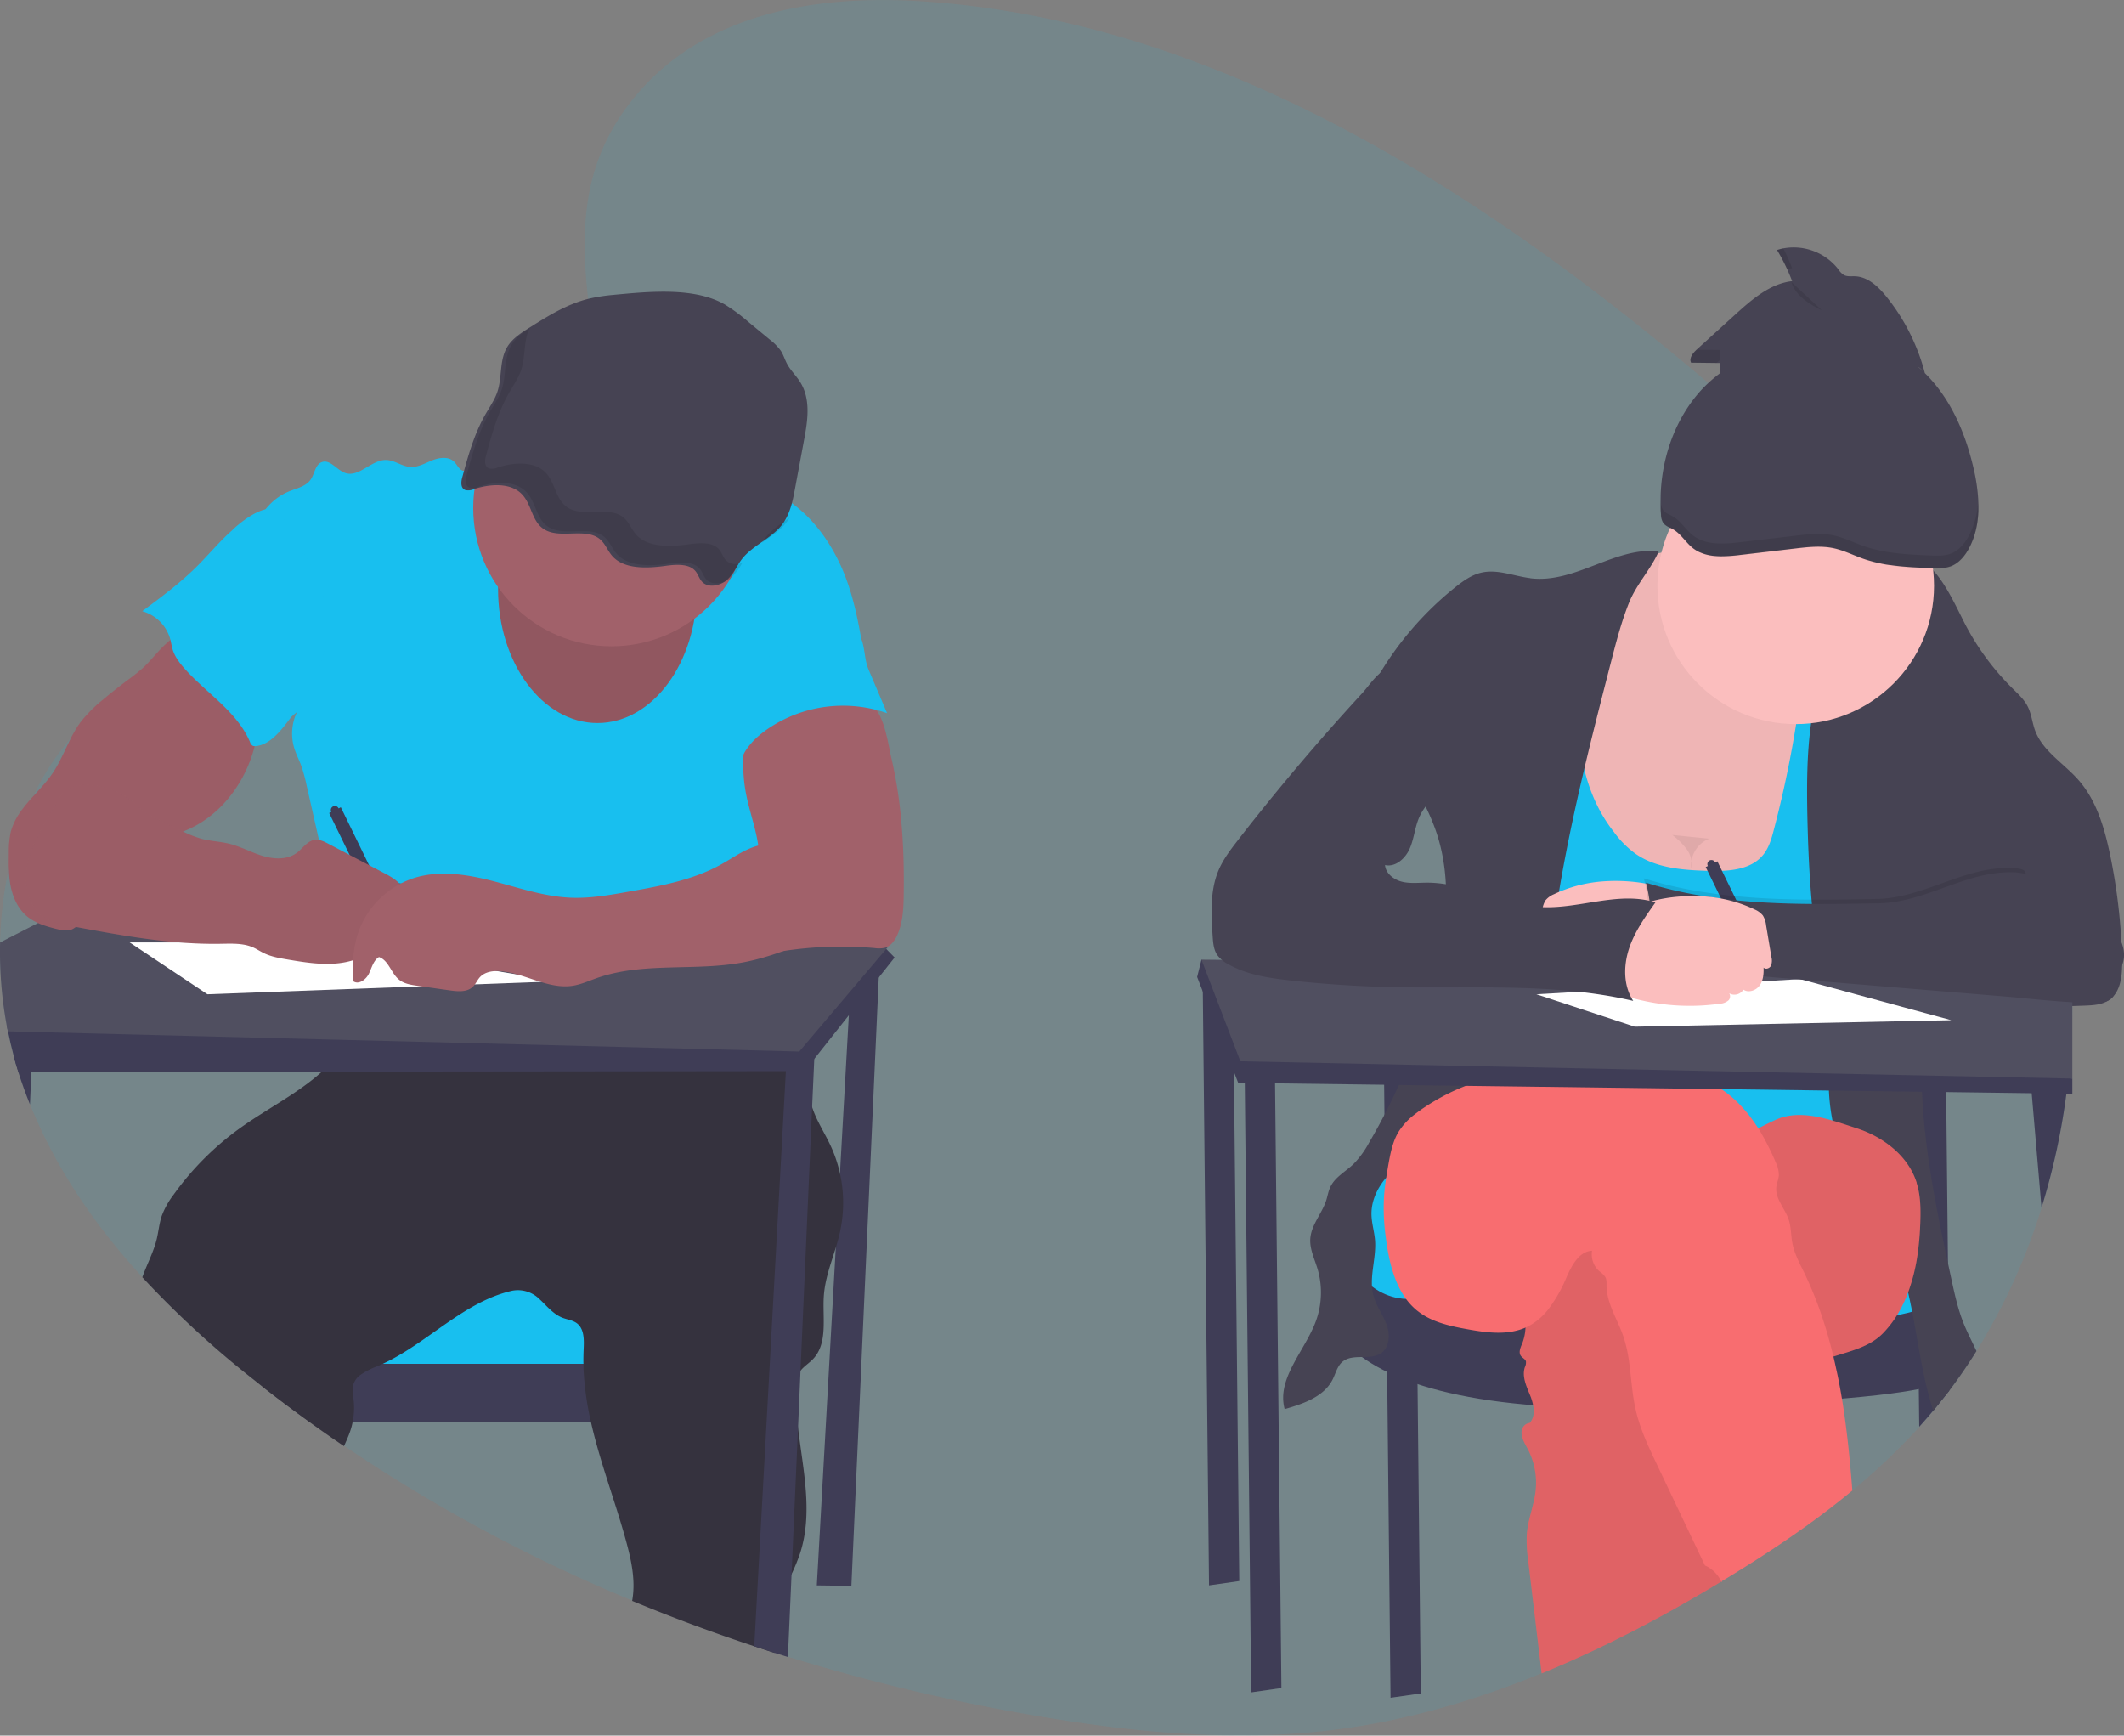 <svg xmlns="http://www.w3.org/2000/svg" width="982.89" height="803.03"><rect width="100%" height="100%" fill="#808080" stroke="none"/><title>exams</title><path fill="#18bfef" d="M959 465.5c0 .62 0 1.23 0 1.83q-.17 15.78-1.88 31.48a1.1 1.1 0 0 1 0 .2c-.1.87-.2 1.73-.3 2.6-.16 1.47-.34 2.93-.54 4.4a316.48 316.48 0 0 1-11.53 52.8 284.68 284.68 0 0 1-30.1 66.27q-5.92 9.5-12.6 18.4c-2.4 3.13-4.82 6.2-7.33 9.22q-2.64 3.16-5.38 6.23l-1.14 1.26a296.7 296.7 0 0 1-31 29.45c-18 14.92-37.38 27.9-57.07 39.94-1.12.68-2.25 1.36-3.38 2a1.65 1.65 0 0 1-.25.14c-26.76 16.18-54.5 30.78-83.1 42.47-31.3 12.84-63.62 22.17-96.78 26.25-46.22 5.68-93 1.06-138.94-6.88a902.93 902.93 0 0 1-113-27l-6.1-1.9q-4.74-1.52-9.47-3.1-28.56-9.44-56.5-21A742.68 742.68 0 0 1 159.3 669q-8-5.4-15.77-11-10.85-7.83-21.45-16.1l-4.36-3.4a448.26 448.26 0 0 1-51.83-47.58c-21.52-23.42-39.9-49.84-52-80q-2.86-7.1-5.24-14.5l-.15-.48c-.8-2.5-1.54-5-2.22-7.6q-1.5-5.58-2.63-11.3c-.16-.73-.3-1.46-.43-2.2A189.2 189.2 0 0 1 .05 435.9a180 180 0 0 1 4-34 153.38 153.38 0 0 1 11.33-33.56A121 121 0 0 1 32.7 341.6a102.23 102.23 0 0 1 16.34-15.25c10.85-8.08 22.88-13.7 35.35-18.16 5.85-2.1 11.8-3.95 17.76-5.66 4.23-1.22 8.48-2.38 12.7-3.52l12.5-3.37c8-2.18 16-4.42 23.87-6.84 21.48-6.55 42.53-14.5 62-26.33 3.08-1.87 6.22-3.92 9.36-6.12 4-2.78 7.93-5.8 11.83-9.06 3.94-3.3 7.8-6.84 11.48-10.58.58-.58 1.14-1.16 1.7-1.75 3-3.16 5.9-6.47 8.6-9.9 1.33-1.7 2.6-3.4 3.83-5.14 1.7-2.4 3.3-4.86 4.77-7.38 7.42-12.6 12-26.5 11.46-41.15a63.3 63.3 0 0 0-.65-7.2c-1.3-8.84-2.54-17.46-3.46-25.9-3.86-34.86-2.23-66.48 23.94-96.2C328.62 5.2 379.68-2.34 426.18.6c134.4 8.5 256.77 85.24 364.3 176.6q13.95 11.84 27.56 24 3.43 3.06 6.87 6.16c17 15.3 33.75 31.2 49.34 48.2 1.26 1.38 2.52 2.76 3.76 4.15.76.87 1.53 1.72 2.28 2.6q7.3 8.24 14.15 16.9a320.16 320.16 0 0 1 32.32 49 278.17 278.17 0 0 1 28.38 86.66 308.82 308.82 0 0 1 3.43 33.17c.17 3.27.28 6.55.34 9.82 0 1.05 0 2.1 0 3.14.1 1.5.1 3 .1 4.5z" opacity=".1"/><path fill="#3f3d56" d="M393.98 448.74l-16 284.8 16 .2 13-289-13 4z"/><path fill="#18bfef" d="M136.98 593.03h198v43h-198z"/><path fill="#3f3d56" d="M347.98 631.02v27H143.45q-10.86-7.82-21.46-16.1v-10.9z"/><path fill="#35323e" d="M388.82 569.57c-.56 2.6-1.3 5.15-2.06 7.7-2.27 7.37-5 14.64-5.53 22.3-.7 10.12 2 21.9-5 29.24-1.8 1.9-4.15 3.33-5.76 5.36a9.37 9.37 0 0 0-.68 1c-1.45 2.38-1.62 5.28-1.64 8a140 140 0 0 0 1.13 17.35c2.36 19.8 7.04 39.65.9 58.34a89.92 89.92 0 0 1-3.9 9.5c-3 6.6-6.27 13.12-7.25 20.27-.72 5.3-.5 10.77-.54 16.16q-4.73-1.5-9.46-3.08-28.57-9.45-56.5-21c.05-.27.1-.55.14-.82 1.43-8.9-.53-18-2.9-26.68-5-18.4-12.1-36.6-16.28-55.12a139.48 139.48 0 0 1-3.3-22c-.13-1.66-.2-3.33-.2-5-.06-2.18 0-4.36.08-6.56.2-4.4.4-9.6-3.1-12.27-1.94-1.45-4.5-1.7-6.74-2.58-4.34-1.7-7.3-5.6-10.75-8.75a14.1 14.1 0 0 0-12.6-3.7c-22.48 5.15-39 24.22-59.92 33.86-.8.38-1.62.74-2.44 1.08a35.55 35.55 0 0 0-7.67 3.92 8.74 8.74 0 0 0-3.44 4.85c-.53 2.13-.07 4.35.2 6.53a33.3 33.3 0 0 1-.46 10.63 32.45 32.45 0 0 1-1.07 4c-.8 2.37-1.87 4.7-2.9 7q-8-5.38-15.76-11-10.86-7.82-21.46-16.1l-4.3-3.45a448.26 448.26 0 0 1-51.8-47.58c2.12-6 5.2-11.58 6.68-17.73.84-3.54 1.15-7.2 2.3-10.64a38.22 38.22 0 0 1 5.53-9.9 134 134 0 0 1 30.73-30.76c12.4-8.88 26.7-16 37.85-26.08a59.73 59.73 0 0 0 11.57-13.7c.2-.32.37-.65.53-1a20.75 20.75 0 0 0 1.8-5.73c.8-4.5.67-9.4 1.07-13.7a146.13 146.13 0 0 0 41.13 1.23c15.95-1.8 31.55-6.22 47.5-7.94 1.2-.15 2.4-.26 3.62-.36 5.1-.4 10.23-.5 15.36-.44 4.3 0 8.58.2 12.87.33l47.23 1.6c5.23.18 10.57.38 15.44 2.3 5.78 2.26 10.4 6.78 14.12 11.75.47.64.94 1.28 1.38 1.94a61 61 0 0 1 7.28 14.4c.2.5.37 1 .54 1.56.45 1.4.84 2.8 1.2 4.2.26 1.12.5 2.23.72 3.35 1.1 5.54 1.75 11.2 3.5 16.55.1.4.24.78.38 1.16 2.1 5.86 5.56 11.1 8.18 16.74a62.17 62.17 0 0 1 4.3 12.73 62.9 62.9 0 0 1 .12 26.77z"/><path fill="#18bfef" d="M245.26 211.7c-4.22-3.36-10.34-.9-15.28 1.27a98.1 98.1 0 0 1-12.76 4.6 5.4 5.4 0 0 1-2.8.3c-2-.48-2.84-2.85-4.33-4.3-2.6-2.48-6.84-1.9-10.18-.54s-6.64 3.3-10.22 3c-3.82-.3-7.14-3.12-11-3.2-6.8-.17-12.5 8.2-18.94 6-3.92-1.36-7-6.46-10.86-5-3 1.13-3.27 5.28-5.08 8-2.13 3.15-6.28 4.04-9.83 5.44-11.2 4.42-18.6 16.9-17.15 28.83.8 6.6 4 12.63 6.1 18.92 6.27 18.3 4.12 38.92 12 56.56 1-.94 1.57-1.3 2.54-2.22a23.14 23.14 0 0 0-1.36 16.6c.83 2.77 2.18 5.35 3.2 8.06a72.24 72.24 0 0 1 2.56 9.3l8.7 38.38c3.4 15 6.8 30 7.4 45.36a132.38 132.38 0 0 1-2.28 29.8c15.76-2.6 30.18-9.6 46.15-9.5 5.86 0 11.67 1 17.48 1.8a359.84 359.84 0 0 0 51.13 3.46 20.3 20.3 0 0 0 7.84-1.1c2.2-.94 4-2.6 6.08-3.82 4.07-2.4 9-3 13.7-3 21.38-.4 42 7.44 63.24 10.2 8.4-17.6 8.9-38.7 2.45-57.12-1.92-5.47-4.5-10.8-5.25-16.55a83.72 83.72 0 0 1-.24-10.63 77.1 77.1 0 0 0-4.82-26.58c-1.24-3.33-2.73-6.72-2.6-10.27s1.88-6.86 3.6-10c3.5-6.4 7-12.86 11.93-18.26 5.06-5.6 11.38-9.84 17.63-14l15.43-10.37c-2.1-13.33-4.83-27.37-10.48-39.63s-14.1-23.53-25.53-30.7a84.36 84.36 0 0 0-12.06-6c-5.85-2.46-11.93-4.63-18.26-5-7.2-.4-14.3 1.52-21.4 2.72-22.38 3.77-48.72 3.3-66.48-10.82z"/><path fill="#3f3d56" d="M413.98 443.02l-7.34 9.27-13.84 17.46-16 20.2-4.47 5.63h-8.67l-214.7.24-134.44.15h-6c-.8-2.5-1.54-5-2.22-7.6q-1.5-5.6-2.63-11.3c-.16-.74-.3-1.47-.43-2.2L52.02 443l18.34-.1 56.1-.32 31.33-.18h9.3l20.88-.1 159.14-.92 8.14-.05h3.53l9.34-.05 34.8-.2 6.67-2.54.5.52z"/><path fill="#504f60" d="M410.98 438.02l-.83 1-5.46 6.43-11.25 13.27-23.57 27.8-208.8-5.34-157.45-4c-.16-.73-.3-1.46-.43-2.2a189.2 189.2 0 0 1-3.15-38.93l17.46-8.94 4-2.05 31.14-16 27.32-14 71.26 9.26 15.78 2.06 7.14.92 10.45 1.36.87.12L349.34 430l18.1 2.36 10.64 1.38 32.76 4.26z"/><path fill="#3f3d56" d="M376.98 486.02l-.17 3.93-1 22.2-5.37 122-1.14 26.36-3 67.85-1.7 38.32-6.1-1.9q-4.74-1.52-9.47-3.1l14.63-266 .3-5.57 6.45-2zM14.98 485.73L14.53 496l-.66 15q-2.86-7.1-5.24-14.5l-.15-.48c-.8-2.5-1.54-5-2.22-7.6z"/><ellipse cx="276.48" cy="272.53" fill="#a1616a" rx="46" ry="62"/><ellipse cx="276.48" cy="272.53" rx="46" ry="62" opacity=".1"/><circle cx="282.98" cy="235.03" r="64" fill="#a1616a"/><path fill="#464353" d="M284.25 136.4a81.94 81.94 0 0 0-11.6 1.76c-10.13 2.46-18.88 7.92-27.4 13.28-3.82 2.4-7.75 4.92-10.12 8.46-4.26 6.35-2.6 14.43-5 21.48-1.24 3.62-3.52 6.87-5.45 10.24-5.3 9.24-8.1 19.4-10.82 29.44-.56 2.08-.72 4.9 1.55 5.7a6.25 6.25 0 0 0 3.9-.44c7.16-2.37 16.27-3.05 21.6 1.76s4.86 13.34 11.2 17c7.24 4.23 18.56-.88 25.14 4.1 2.82 2.15 3.84 5.58 6.15 8.16 5.37 6 15.72 5.7 24.33 4.5 4.94-.7 11-1.17 14 2.3 1.44 1.64 1.85 3.9 3.52 5.37 3 2.7 8.5 1.33 11.42-1.42s4.33-6.47 6.77-9.56c4.75-6 13.1-9.27 18-15.2 4.1-5 5.34-11.26 6.46-17.3l4.17-22.4c1.7-9.07 3.23-19-1.88-27-1.83-2.87-4.44-5.35-6-8.33-1.06-2-1.65-4.12-2.87-6a24.9 24.9 0 0 0-5.13-5.2l-9.87-8.16a83 83 0 0 0-10.8-8c-14.08-8.2-35.18-6.05-51.28-4.55z"/><path fill="#a1616a" d="M73.45 301.25c-2.37 2.52-4.56 5.24-7.1 7.6a86 86 0 0 1-7 5.6q-5.88 4.4-11.5 9.1A64.4 64.4 0 0 0 37.3 334.1c-5.33 7.16-7.86 16.08-12.86 23.5-4.42 6.56-10.65 11.75-15.14 18.27a28.28 28.28 0 0 0-4.32 9.07 42.14 42.14 0 0 0-.9 9.6c-.08 5.27-.16 10.6.92 15.78s3.45 10.25 7.5 13.64c3.78 3.15 8.65 4.6 13.42 5.8 2.46.6 5.12 1.18 7.46.2a12.3 12.3 0 0 0 4.34-3.65l12.17-14c8.13-9.4 16.6-19 27.76-24.5 3.5-1.7 7.2-3 10.7-4.65 14.88-7.17 25.4-21.85 29.48-37.85 1-3.9 1.64-7.9 2.3-11.9l1.75-10.93a3.5 3.5 0 0 0 0-1.67 3.6 3.6 0 0 0-1.3-1.52 212.12 212.12 0 0 1-23.73-22.4c-1.74-1.92-3.37-4.55-5.38-6.16-2.53-2-2.34-1.85-5.37 0a64.27 64.27 0 0 0-12.68 10.53z"/><path fill="#3f3d56" d="M156.7 374.05a1.88 1.88 0 1 0-3.38 1.64l-1 .48 29.82 61.12 5.4-2.63-29.83-61.16z"/><path d="M73.45 301.25c-2.37 2.52-4.56 5.24-7.1 7.6a86 86 0 0 1-7 5.6q-5.88 4.4-11.5 9.1A64.4 64.4 0 0 0 37.3 334.1c-5.33 7.16-7.86 16.08-12.86 23.5-4.42 6.56-10.65 11.75-15.14 18.27a28.28 28.28 0 0 0-4.32 9.07 42.14 42.14 0 0 0-.9 9.6c-.08 5.27-.16 10.6.92 15.78s3.45 10.25 7.5 13.64c3.78 3.15 8.65 4.6 13.42 5.8 2.46.6 5.12 1.18 7.46.2a12.3 12.3 0 0 0 4.34-3.65l12.17-14c8.13-9.4 16.6-19 27.76-24.5 3.5-1.7 7.2-3 10.7-4.65 14.88-7.17 25.4-21.85 29.48-37.85 1-3.9 1.64-7.9 2.3-11.9l1.75-10.93a3.5 3.5 0 0 0 0-1.67 3.6 3.6 0 0 0-1.3-1.52 212.12 212.12 0 0 1-23.73-22.4c-1.74-1.92-3.37-4.55-5.38-6.16-2.53-2-2.34-1.85-5.37 0a64.27 64.27 0 0 0-12.68 10.53z" opacity=".04"/><path fill="#a1616a" d="M418.2 413.9c-.1 6.37-.36 12.94-3 18.76-1.15 2.52-2.92 5-5.57 5.83a12.94 12.94 0 0 1-4.9.17 176.67 176.67 0 0 0-58.48 4.64c5.1-10.2 2.17-22.42 3.58-33.74.4-3.1 1.1-6.13 1.37-9.23 1-11-3.7-21.68-5.87-32.54a72.8 72.8 0 0 1 0-28.5 19 19 0 0 1 2.45-6.84 16.08 16.08 0 0 1 5.62-4.9c8.1-4.6 17.65-5.13 26.75-4.52 6.13.4 18.42-.17 23.53 3.6 5.6 4.13 7.36 18 8.87 24.4a206.48 206.48 0 0 1 4.6 29.88c.98 10.96 1.2 21.97 1.04 32.97z"/><path fill="#fff" d="M59.98 436.03l36 24 162-6-107-18h-91z"/><path fill="#18bfef" d="M107.45 245.34c-5.9 5.2-10.92 11.35-16.52 16.9-7.68 7.62-16.4 14.1-25.1 20.55a18.68 18.68 0 0 1 13 13.1c.38 1.46.57 3 1 4.43 1 3.4 3.2 6.35 5.56 9 10.13 11.43 24.32 19.9 30.3 34a3.14 3.14 0 0 0 1.2 1.7 2.63 2.63 0 0 0 1.55.18c5.4-.56 9.55-4.92 13-9.16 7.2-9 13.45-18.94 17-29.92s4.12-23.12.25-34c-1.93-5.42-4.9-10.4-7.87-15.33q-3.9-6.48-7.76-12.93c-1.35-2.27-3.07-6.88-5.72-8-5.72-2.46-16.23 5.8-19.9 9.47zM402 309.97l8.5 20a61.83 61.83 0 0 0-55.9 7.75c-4.85 3.47-9.3 7.83-11.5 13.37a5.84 5.84 0 0 1-5.78-2.28 11.6 11.6 0 0 1-2.14-6.12c-.8-7.68 2.12-15.2 5-22.4 1.34-3.35 2.72-6.78 5.1-9.5s5.54-4.54 8.7-6.24a193.74 193.74 0 0 1 31.55-13.94c4.6-1.5 9.42-1.46 12 2.84 3 5.13 2.12 11.05 4.46 16.5z"/><path fill="#a1616a" d="M60.2 369.98c2.12 1.7 4 3.7 6.18 5.33a44.22 44.22 0 0 0 7.36 4.14l9.86 4.74a55.25 55.25 0 0 0 9.55 3.88c4.22 1.13 8.65 1.24 12.9 2.3 5.34 1.3 10.23 4.06 15.5 5.65s11.44 1.86 15.84-1.45c2.74-2.07 4.82-5.5 8.23-6 2.2-.3 4.32.77 6.28 1.8l25.67 13.5c3.46 1.8 7.12 3.83 8.93 7.3s.6 8.74-3.22 9.64a35.18 35.18 0 0 1-4 .22c-1.32.16-2.76.94-2.94 2.27a4.56 4.56 0 0 0 .63 2.34c1.15 2.64 1.5 5.8.15 8.36s-4.63 4.15-7.26 3c.45 3.87-3.76 6.58-7.5 7.6-9.47 2.6-19.5 1-29.17-.63-3.8-.64-7.67-1.3-11.13-3-1.66-.8-3.2-1.85-4.88-2.6-4.62-2.05-9.86-1.78-14.9-1.7-23.3.42-46.42-3.9-69.34-8.2-4.25-.8-8.62-1.65-12.25-4-7-4.56-9.6-13.92-8.44-22.2s5.35-15.78 9.48-23.06l5.35-9.42a12.14 12.14 0 0 1 2.87-3.8c7.87-6 23.48-1.42 30.22 4z"/><path d="M60.2 369.98c2.12 1.7 4 3.7 6.18 5.33a44.22 44.22 0 0 0 7.36 4.14l9.86 4.74a55.25 55.25 0 0 0 9.55 3.88c4.22 1.13 8.65 1.24 12.9 2.3 5.34 1.3 10.23 4.06 15.5 5.65s11.44 1.86 15.84-1.45c2.74-2.07 4.82-5.5 8.23-6 2.2-.3 4.32.77 6.28 1.8l25.67 13.5c3.46 1.8 7.12 3.83 8.93 7.3s.6 8.74-3.22 9.64a35.18 35.18 0 0 1-4 .22c-1.32.16-2.76.94-2.94 2.27a4.56 4.56 0 0 0 .63 2.34c1.15 2.64 1.5 5.8.15 8.36s-4.63 4.15-7.26 3c.45 3.87-3.76 6.58-7.5 7.6-9.47 2.6-19.5 1-29.17-.63-3.8-.64-7.67-1.3-11.13-3-1.66-.8-3.2-1.85-4.88-2.6-4.62-2.05-9.86-1.78-14.9-1.7-23.3.42-46.42-3.9-69.34-8.2-4.25-.8-8.62-1.65-12.25-4-7-4.56-9.6-13.92-8.44-22.2s5.35-15.78 9.48-23.06l5.35-9.42a12.14 12.14 0 0 1 2.87-3.8c7.87-6 23.48-1.42 30.22 4z" opacity=".04"/><path fill="#a1616a" d="M365.45 387.26c-5.2 2.46-11.2 2.7-16.63 4.6s-10.06 5.28-15.05 8.05c-13 7.27-28 10-42.73 12.62-8.93 1.6-18 3.2-27 2.82-12.18-.52-23.88-4.58-35.68-7.64s-24.4-5.12-36.08-1.68a40.6 40.6 0 0 0-26.5 25.43c-2.45 7.2-2.8 14.94-2.32 22.52 2.46 1.8 5.9-.7 7.24-3.45s2.07-6.12 4.67-7.72c4.5 1.53 5.6 7.54 9.33 10.5 2.32 1.87 5.42 2.36 8.37 2.78l15.2 2.16c3.66.52 7.9.87 10.56-1.7 1.3-1.26 2-3 3.18-4.35 2.43-2.7 6.47-3.15 10.07-2.8 11.24 1.13 21.78 8.42 32.94 6.7 3.85-.6 7.42-2.24 11.08-3.53 21.7-7.66 45.8-3 68.36-7.4 8.6-1.66 16.9-4.62 25.1-7.74 4.44-1.7 8.94-3.46 12.74-6.32a26.84 26.84 0 0 0 10.36-23.8 27.22 27.22 0 0 0-9.6-17.64c-1.77-1.5-4.08-4.37-6.2-5.3-4.02-1.78-7.97 1.3-11.4 2.9z"/><g opacity=".1"><path d="M336.23 259.5c-1.67-1.47-2.08-3.72-3.52-5.36-3-3.47-9.05-3-14-2.3-8.6 1.2-19 1.5-24.33-4.5-2.3-2.58-3.33-6-6.15-8.15-6.58-5-17.9.1-25.15-4.12-6.33-3.7-5.92-12.25-11.2-17s-14.43-4.13-21.6-1.76a6.25 6.25 0 0 1-3.88.44c-2.28-.8-2.12-3.62-1.56-5.7 2.73-10.05 5.5-20.2 10.82-29.44 1.93-3.37 4.2-6.62 5.45-10.24 2.18-6.34 1.07-13.5 3.92-19.5-3.06 2-6 4.17-7.9 7-4.25 6.34-2.6 14.42-5 21.47-1.23 3.62-3.5 6.87-5.44 10.24-5.3 9.23-8.1 19.38-10.82 29.43-.56 2.08-.72 4.9 1.55 5.7a6.25 6.25 0 0 0 3.9-.44c7.16-2.38 16.27-3.06 21.6 1.75s4.86 13.34 11.2 17c7.24 4.23 18.56-.88 25.14 4.1 2.82 2.15 3.84 5.58 6.15 8.16 5.37 6 15.72 5.72 24.33 4.5 4.94-.7 11-1.16 14 2.3 1.44 1.65 1.85 3.9 3.52 5.38 3 2.68 8.5 1.32 11.42-1.43a30.32 30.32 0 0 0 4.78-6.54c-2.6.8-5.37.68-7.22-1zM354.45 248.5a28.4 28.4 0 0 0-1.8 2.6c3.85-2.74 7.92-5.3 10.8-8.8a21.22 21.22 0 0 0 2-2.87c-4 2.86-8.16 5.5-11 9.08z"/></g><path fill="#3f3d56" d="M556.48 446.53l3 287 14-2-3-285h-14zM640.48 498.53l3 287 14-2-3-285h-14zM902 643.5l-.05-5.5v-3.28l-.53-50.48-.83-78.92-.15-6.8h-14l.07 6.55.44 42.27.2 18.3.15 14.82.27 25.62.16 15.1v1.6l.2 19.87.2 17.5 1.13-1.25q2.75-3.07 5.38-6.24z"/><path fill="#18bfef" d="M624.98 545.03l-8 11.96 8 54.48 68 18.6h110l66 4 31.44-21.52-5.44-36.96-24-30.57h-246z"/><path fill="#3f3d56" d="M616.98 557l-4 33.2s-21 65.14 148 61.15 140-17.28 140-17.28l-1-38.54s5.9 18.24-80 15.77-166-10.45-166-10.45-30 5.3-37-43.86z"/><path fill="#fbbebe" d="M757.78 259.23c-9.64 4.4-16.94 12.9-21.83 22.3s-7.64 19.75-10.35 30c-2.86 10.83-5.73 21.68-7.2 32.77-2.65 19.72-.67 40.45 8.4 58.16s25.8 32 45.4 35.4c7.56 1.34 15.34 1.07 23 .28a187 187 0 0 0 40.6-8.95c13.75-4.66 28.06-11.82 34.18-25 3.55-7.66 3.85-16.38 3.68-24.8a263.72 263.72 0 0 0-10.3-67.8c-1.86-6.4-4-12.84-7.93-18.23s-9.28-9.34-14.75-13c-23.4-15.75-54.13-34.22-82.9-21.14z"/><path d="M757.78 259.23c-9.64 4.4-16.94 12.9-21.83 22.3s-7.64 19.75-10.35 30c-2.86 10.83-5.73 21.68-7.2 32.77-2.65 19.72-.67 40.45 8.4 58.16s25.8 32 45.4 35.4c7.56 1.34 15.34 1.07 23 .28a187 187 0 0 0 40.6-8.95c13.75-4.66 28.06-11.82 34.18-25 3.55-7.66 3.85-16.38 3.68-24.8a263.72 263.72 0 0 0-10.3-67.8c-1.86-6.4-4-12.84-7.93-18.23s-9.28-9.34-14.75-13c-23.4-15.75-54.13-34.22-82.9-21.14z" opacity=".05"/><path fill="#18bfef" d="M746.95 385.1a45.4 45.4 0 0 0 10 10c9.52 6.58 21.74 7.47 33.3 7.83 9.28.28 19.92-.25 25.74-7.5 2.6-3.25 3.8-7.4 4.85-11.46a508.8 508.8 0 0 0 13.9-75.77l26.48.1c11.46 49.06 10.52 100.07 9.52 150.46l-1.45 73.48-17.06-1.8c-40.5-4.3-81.08-8.6-121.8-9.33a696.78 696.78 0 0 0-71.53 2.37L696.07 413c4.82-14.35 9.7-28.9 10.82-44 1.63-21.88-4.5-45 4-65.24.68-1.63 1.54-3.32 3.1-4.17s3.5-.65 5.28-.42c3.36.45 13.63 0 16.07 2.15 3.6 3.12 1.22 3.6-.05 8.62-2.27 9-4.42 17.33-4.4 26.7.04 17.04 5.32 35.02 16.07 48.45z"/><path fill="#464353" d="M902 643.5q6.7-8.87 12.62-18.38c-2-4.28-4.2-8.46-5.95-12.83-2.68-6.7-4.22-13.8-5.74-20.86q-.78-3.6-1.55-7.2c-5.6-26.1-10.86-52.6-11.95-79.06q-.15-3.3-.2-6.6c0-.32 0-.63 0-1 0-2.4 0-4.82 0-7.22.13-6 .5-12.05 1.2-18.07.13-1.2.28-2.37.44-3.55 0-.26.06-.5.1-.77l68-2.48 5.72-.2c3.92-.15 8.08-.37 11.32-2.6 5.45-3.74 6.1-11.4 6-18a267.16 267.16 0 0 0-5.64-49.55c-2.58-12.26-6.26-24.8-14.52-34.2-6.78-7.75-16.6-13.38-20.13-23-1.3-3.6-1.64-7.52-3.34-10.94s-4.52-5.92-7.17-8.56a119.33 119.33 0 0 1-22.9-31.72c-4.05-8.16-8.44-17.16-13.73-22.8-.26-.3-.52-.56-.8-.82-4.5-4.45-9.64-6.4-15.74-3.37a20.17 20.17 0 0 0-3.12 1.94 38 38 0 0 0-5.93 5.64 135 135 0 0 0-16.12 23 127.83 127.83 0 0 0-8.24 18 124.1 124.1 0 0 0-4.45 15c-.87 3.78-1.55 7.6-2.1 11.4-2 14.37-2 29-1.7 43.55.3 13.36.88 26.75 2.1 40.06q.44 4.84 1 9.66 1.1 9.53 2.7 19c.44 2.4.88 4.82 1.37 7.22.12.64.25 1.28.38 1.9l.06.28a162.47 162.47 0 0 1 3.08 16.9q.12 1.08.18 2.14a82.33 82.33 0 0 1-.08 9.8c-.23 3.87-.6 7.72-.77 11.58 0 .68 0 1.35-.06 2-.05 1.95 0 3.9 0 5.85a92.72 92.72 0 0 0 1.66 13.9 89.85 89.85 0 0 0 8.65 24.43c.38.72.77 1.43 1.16 2.13 5.08 9.05 11.48 17.36 16.17 26.63a115 115 0 0 1 9 26.2q1 4.5 1.9 9c.93 4.8 1.76 9.65 2.6 14.5.1.47.18 1 .27 1.43 1.13 6.42 2.32 12.8 3.85 19.08.88 3.65 1.88 7.25 3.05 10.8z"/><path fill="#f86d70" d="M888.65 564.7c0 .9-.06 1.8-.1 2.7a128.18 128.18 0 0 1-1.2 13.1 85.3 85.3 0 0 1-4.34 17.4 58.64 58.64 0 0 1-5.15 10.6 48.92 48.92 0 0 1-6.42 8.28c-6 6.24-14.64 8.23-23 10.86a56.62 56.62 0 0 0-11.1 4.53c-.62.35-1.24.73-1.84 1.13l-10.47 6.93c-3.26 2.15-6.6 4.38-8.83 7.57a16.3 16.3 0 0 0-1 1.7 38.32 38.32 0 0 0-3.08 9.23c-5.44 22.66-10.9 45.34-14.62 68.34-.25 1.52-.5 3.05-.75 4.58l-.1.48a2.5 2.5 0 0 0-.15-.33c-26.76 16.18-54.5 30.78-83.1 42.47l-6.2-52a62.9 62.9 0 0 1-.65-12.78c.6-6.74 3.33-13.12 4.07-19.83a33.77 33.77 0 0 0-3.57-19.07c-1.18-2.28-2.66-4.52-2.93-7.07s1.2-4.88 3.76-5.14c2-2.23 2.16-5.26 1.57-8.26a24 24 0 0 0-1.4-4.57c-1.7-4.18-3.85-8.73-2.4-13a4.86 4.86 0 0 0 .5-2.5.4.4 0 0 0 0-.16c-.33-1.1-1.66-1.6-2.35-2.55-1.3-1.77 0-4.18.8-6.22a23.73 23.73 0 0 0 1.34-6.8c.1-1.3.2-2.6.33-3.88a39 39 0 0 1 .93-5.14 40.57 40.57 0 0 1 16.43-23.5c3.9-2.63 8.22-4.54 12.2-7a111.66 111.66 0 0 0 11.6-9q13.22-11 27.48-20.75a347 347 0 0 1 31.73-19.26q3.5-1.9 7-3.7 3.8-2 7.67-3.78c8.24-3.93 17.6-2.46 26.7.16 3.82 1.1 7.6 2.4 11.23 3.57a52 52 0 0 1 10.2 4.58c8.07 4.74 14.74 11.74 17.5 20.58a1.1 1.1 0 0 1 0 .18c1.77 5.54 1.88 11.48 1.72 17.3z"/><path d="M888.65 564.7c0 .9-.06 1.8-.1 2.7a128.18 128.18 0 0 1-1.2 13.1 85.3 85.3 0 0 1-4.34 17.4 58.64 58.64 0 0 1-5.15 10.6 48.92 48.92 0 0 1-6.42 8.28c-6 6.24-14.64 8.23-23 10.86a56.62 56.62 0 0 0-11.1 4.53c-.62.35-1.24.73-1.84 1.13l-10.47 6.93c-3.26 2.15-6.6 4.38-8.83 7.57a16.3 16.3 0 0 0-1 1.7 38.32 38.32 0 0 0-3.08 9.23c-5.44 22.66-10.9 45.34-14.62 68.34-.25 1.52-.5 3.05-.75 4.58l-.1.48a2.5 2.5 0 0 0-.15-.33c-26.76 16.18-54.5 30.78-83.1 42.47l-6.2-52a62.9 62.9 0 0 1-.65-12.78c.6-6.74 3.33-13.12 4.07-19.83a33.77 33.77 0 0 0-3.57-19.07c-1.18-2.28-2.66-4.52-2.93-7.07s1.2-4.88 3.76-5.14c2-2.23 2.16-5.26 1.57-8.26a24 24 0 0 0-1.4-4.57c-1.7-4.18-3.85-8.73-2.4-13a4.86 4.86 0 0 0 .5-2.5.4.4 0 0 0 0-.16c-.33-1.1-1.66-1.6-2.35-2.55-1.3-1.77 0-4.18.8-6.22a23.73 23.73 0 0 0 1.34-6.8c.1-1.3.2-2.6.33-3.88a39 39 0 0 1 .93-5.14 40.57 40.57 0 0 1 16.43-23.5c3.9-2.63 8.22-4.54 12.2-7a111.66 111.66 0 0 0 11.6-9q13.22-11 27.48-20.75a347 347 0 0 1 31.73-19.26q3.5-1.9 7-3.7 3.8-2 7.67-3.78c8.24-3.93 17.6-2.46 26.7.16 3.82 1.1 7.6 2.4 11.23 3.57a52 52 0 0 1 10.2 4.58c8.07 4.74 14.74 11.74 17.5 20.58a1.1 1.1 0 0 1 0 .18c1.77 5.54 1.88 11.48 1.72 17.3z" opacity=".1"/><path fill="#3f3d56" d="M793.7 399.05a1.88 1.88 0 1 0-3.38 1.64l-1 .48 29.82 61.12 5.4-2.63-29.83-61.16z"/><circle cx="830.98" cy="271.03" r="64" fill="#fbbebe"/><path fill="#464353" d="M915.45 231.4a85 85 0 0 0-2.26-15.08c-3.77-16.17-10.64-32.1-22.47-43.7a87.56 87.56 0 0 0-2.6-8.4 1.6 1.6 0 0 0-.08-.2 93.9 93.9 0 0 0-15.1-26.76c-3.75-4.66-8.6-9.26-14.6-9.44-1.67-.06-3.45.23-5-.54a9 9 0 0 1-2.78-2.86 26.2 26.2 0 0 0-25.36-9.5l-.6.14c-.36.07-.7.15-1 .24s-.85.24-1.27.37q.7 1.14 1.35 2.3 1.78 3.18 3.3 6.5 1.26 2.75 2.33 5.6c-10.23 1.17-18.57 8.44-26.2 15.36l-17.93 16.28a.76.76 0 0 0-.1.1l-.5.5c-.14.13-.27.26-.4.4a.86.86 0 0 0-.12.14c-.15.16-.3.33-.43.5a7.54 7.54 0 0 0-.67 1 3.67 3.67 0 0 0-.26.47 1 1 0 0 0-.08.16 3.7 3.7 0 0 0-.17.42.14.14 0 0 0 0 .06 2.33 2.33 0 0 0-.07.25 3 3 0 0 0 .17 2.1l11.83.14h1.4c.05 1.58.1 3.17.16 4.75a67.4 67.4 0 0 0-5.4 4.5 58.64 58.64 0 0 0-5.27 5.55c-10.67 12.9-16.24 29.54-16.8 46.3 0 .52 0 1 0 1.54 0 1.52 0 3.05 0 4.57 0 1 .1 2 .17 3a7.5 7.5 0 0 0 1 3.7 3.44 3.44 0 0 0 .28.37 6.9 6.9 0 0 0 2.12 1.56l.86.42c.43.2.84.4 1.24.64 3.77 2.13 6 6.24 9.43 8.88.2.15.4.3.6.43l.45.3.28.18.38.22a8.14 8.14 0 0 0 .77.4l.48.25h.08c.4.18.8.35 1.22.5l.57.2.16.06c.16.05.33.1.5.15q.5.15 1 .27l1 .22c.4.07.8.14 1.2.2l.58.07.6.05q1.43.13 2.88.15a72 72 0 0 0 9.07-.63l25.5-3c5.8-.67 11.7-1.34 17.42-.16 4.84 1 9.3 3.3 14 4.94 1.06.37 2.12.7 3.2 1 .38.1.78.23 1.18.33l.55.14 1.28.32c.46.1.92.22 1.38.3.66.15 1.3.27 1.95.4.44.08.9.15 1.34.23h.08l1.28.2h.3l.96.13c.46.07.92.13 1.4.18q1.52.2 3.05.33c1.65.15 3.3.27 5 .37l1.66.1 1.66.08 5 .22H894.5a25.8 25.8 0 0 0 6.23-.32c.36-.07.7-.15 1.06-.25s.63-.2 1-.32c3.74-1.44 6.48-4.75 8.38-8.3.4-.74.77-1.5 1.1-2.26s.66-1.55.94-2.33c.35-1 .65-1.96.9-2.96.1-.27.16-.54.22-.82s.2-.83.28-1.25c.25-1.15.44-2.3.58-3.48 0-.38.1-.76.13-1.13.1-1 .16-1.93.2-2.9 0-.75 0-1.5 0-2.25 0-.8-.08-1.88-.08-2.9zm-25.64-59.7c-.8-.75-1.63-1.48-2.47-2.17a10.33 10.33 0 0 1 2.47 2.18zM708.15 267.5c-7.53-.92-15-4.22-22.43-2.6-4.65 1-8.65 3.9-12.37 6.86a150.4 150.4 0 0 0-34.77 39.75 21 21 0 0 0-3.2 7.53c-.5 3.12.36 6.3 1.37 9.28 6.84 20.22 21.47 37.1 28.13 57.37 7 21.32 4.57 44.62-.6 66.46a277.75 277.75 0 0 1-30.83 76.7 43.74 43.74 0 0 1-7.1 9.72c-3.64 3.5-8.53 6-10.7 10.58-1 2-1.28 4.28-2 6.42-2 6-6.83 11.14-7.3 17.47-.35 4.83 1.94 9.4 3.33 14a38.58 38.58 0 0 1-.7 24.1c-5.08 13.9-18.34 26.54-14.5 40.83 8.6-2.47 18.12-5.68 22.17-13.65 1.43-2.82 2.14-6.18 4.55-8.24 4.8-4.1 13-.4 18.1-4.15 3.87-2.85 4-8.7 2.3-13.2s-4.7-8.47-6-13.1c-2.3-8.35 1.37-17.18.7-25.8-.33-4-1.56-7.84-1.65-11.82-.17-7.73 4.1-15 9.8-20.25s12.72-8.73 19.64-12.16l26.15-13c9.5-4.7 19.9-10.43 23-20.55 1.18-3.8 1.2-7.83 1.25-11.8.9-60.5 16.05-119.8 31.12-178.4 2.34-9.08 4.72-18.2 8.2-26.92s10.3-15.72 13.76-23.82c-20.13-2.36-38.52 15.05-59.43 12.43z"/><path fill="#f86d70" d="M852.36 647.12c2.3 14 3.72 28.3 4.82 42.53-18 14.92-37.38 27.9-57.07 39.94-1.1.68-2.24 1.36-3.37 2l-.1.47a2.5 2.5 0 0 0-.15-.33 15.05 15.05 0 0 0-7.52-7.42q-11.07-23.25-22.12-46.5c-4-8.37-8-16.82-10-25.85 0-.2-.1-.4-.12-.58-1.52-7-1.87-14.28-2.88-21.37a61.7 61.7 0 0 0-2.73-11.94c-1.2-3.46-2.84-6.8-4.3-10.18-1.8-4.16-3.3-8.37-3.38-12.86 0-1.43.1-3-.6-4.2a10.9 10.9 0 0 0-2.74-2.64 10.4 10.4 0 0 1-3.36-9.5c-6 .3-9.38 6.75-11.8 12.22a66.68 66.68 0 0 1-8.55 15 28.45 28.45 0 0 1-9.48 7.9c-.34.15-.67.3-1 .45-8.36 3.67-18.1 2.37-27.16.7-7.9-1.44-16.1-3.24-22.45-8.16l-.7-.54a29.37 29.37 0 0 1-5-5.34c-5.32-7.28-7.68-16.87-9-26-.1-.86-.23-1.72-.34-2.58a96.17 96.17 0 0 1-.75-19.48c.13-1.6.3-3.2.5-4.8.15-1 .3-2.07.47-3.1a.28.28 0 0 1 0-.1c.26-1.65.54-3.3.82-5 1-5.67 2-11.5 5-16.37a31 31 0 0 1 7.35-7.88c1.08-.85 2.2-1.66 3.3-2.44 1.83-1.25 3.7-2.45 5.6-3.58a96.62 96.62 0 0 1 15-7.3c1.24-.48 2.5-.93 3.76-1.36a29.5 29.5 0 0 1 15.3-1.2 80.4 80.4 0 0 0 13.67.8c11.73-.24 23.5-2.48 35.22-3.93 16.25-2 33.72-2.24 47.9 6 .68.4 1.34.8 2 1.23 7 4.58 12.64 11 17.2 18.17 1 1.5 1.86 3.06 2.72 4.63a117.93 117.93 0 0 1 5.37 11.1 13.8 13.8 0 0 1 1.48 6 7.8 7.8 0 0 1-.16 1.18c-.27 1.42-.8 2.8-1 4.24-.63 5.45 4 10 5.73 15.2 1.12 3.37 1 7 1.63 10.55.9 5 3.36 9.5 5.56 14a175.06 175.06 0 0 1 8.9 22.37c1.74 5.33 3.23 10.74 4.54 16.2q.64 2.63 1.2 5.27c1.1 4.84 2 9.58 2.78 14.35z"/><path fill="#3f3d56" d="M958.98 499.03v7l-1.3-.02h-1.43l-16.08-.2-39.62-.53-11.12-.14-2.88-.04-16.7-.22-23.5-.3-49.9-.66-86.6-1.12-31.25-.4-12.54-.16-11.54-.15-7.2-.1-6.8-.1-50.5-.65-14-.18-3.04-.04-1.98-5.1-14.4-37.12-2.62-6.77 2-8 9 6 5.54.7 91.2 11.33 17.13 2.13 36.3 4.5 35.56 4.43 13.95 1.73 82.5 10.26 23.04 2.87 19.07 2.36 67.84 8.44 1.88.23z"/><path fill="#504f60" d="M555.98 444.03l18 47 385 8v-51l-403-4z"/><path fill="#3f3d56" d="M575.98 496.03l3 287 14-2-3-285h-14zM957.7 506h-1.45a316.48 316.48 0 0 1-11.53 52.8l-4.55-53-.2-2.27 16.83-1.94.56-.07z"/><path fill="#fff" d="M902.98 472.03l-146.5 3-45.5-15 122-7 70 19z"/><path fill="#fbbebe" d="M719.2 413.7a9.82 9.82 0 0 0-4 2.86 10.56 10.56 0 0 0-1.48 4.54l-2.46 14.67a6.5 6.5 0 0 0 .2 4.07c.63 1.23 2.5 1.87 3.42.85-.12 2.86.13 5.92 1.8 8.26s5.17 3.57 7.53 1.94a4.88 4.88 0 0 0 7.36 1.14c-1.42.48-1.52 2.65-.5 3.75a6.53 6.53 0 0 0 4.07 1.62 99.8 99.8 0 0 0 51.9-6.53c1.55-.65-2.53-19.76-2.94-21.72-1-4.6-1.5-10.24-5.4-13.34-9.3-7.42-25.82-8.88-37.15-8a64 64 0 0 0-22.34 5.87z"/><path d="M868.27 415.93c-36.17.7-73.1 1.28-107.6-9.55a73 73 0 0 1-.67 38.87l169.12 14c7.17.6 36.9 3.95 43.9 2.26s-58.66-23.3-56-30c7.28-18.42 31.7-29.22 14.1-29.9-22.2-.9-40.48 13.9-62.85 14.33z" opacity=".1"/><path fill="#464353" d="M869.27 417.93c-36.17.7-73.1 1.28-107.6-9.55a73 73 0 0 1-.67 38.87l169.12 14c7.17.6 36.9 4 43.9 2.26s5.34-10.3 8-17c7.28-18.42-32.3-42.22-49.9-42.9-22.2-.9-40.48 13.9-62.85 14.33z"/><path fill="#fbbebe" d="M811.76 420.7a9.8 9.8 0 0 1 4 2.86 10.7 10.7 0 0 1 1.5 4.54l2.46 14.67a6.56 6.56 0 0 1-.2 4.07c-.63 1.23-2.5 1.87-3.42.85.1 2.86-.13 5.92-1.8 8.26s-5.17 3.57-7.54 1.94a4.88 4.88 0 0 1-7.35 1.14c1.43.48 1.54 2.65.53 3.75a6.56 6.56 0 0 1-4.1 1.62 99.75 99.75 0 0 1-51.88-6.53c-1.55-.65 2.52-19.76 2.94-21.72 1-4.6 1.5-10.24 5.38-13.34 9.3-7.42 25.82-8.88 37.15-8a64 64 0 0 1 22.33 5.87z"/><path fill="#464353" d="M572.76 388.86c-3.32 4.28-6.65 8.65-8.8 13.64-4.08 9.52-3.48 20.3-2.8 30.64.2 3 .43 6.06 2 8.55a14.44 14.44 0 0 0 5.22 4.44c8.66 4.92 18.8 6.4 28.7 7.5q22.74 2.5 45.64 3.06c37.82.92 76.22-2.17 113.06 6.4-4.56-6.93-4.55-16.1-2-24s7.46-14.78 12.27-21.55c-16.86-5.34-34.94 3-52.6 2.17-18.13-.85-34.9-11.33-53.06-11.32-3.9 0-7.88.5-11.67-.45s-7.46-3.8-7.8-7.7c4.83 1.1 9.42-3.04 11.42-7.58s2.36-9.67 4.3-14.24c4.83-11.37 17.88-16.64 26-26 1.28-1.48 2.5-3.23 2.45-5.2a8.12 8.12 0 0 0-2-4.46c-6.75-9-16.92-14-25.37-21-2.94-2.44-8.87-11.64-12.17-12.5-6.12-1.56-11.3 7.28-15.3 11.6q-30.13 32.74-57.5 68z"/><path d="M773.84 386.32a33.1 33.1 0 0 1 6.7 6.63 11.42 11.42 0 0 1 2.08 8.94 13.36 13.36 0 0 1 8.33-13.84z" opacity=".07"/><g opacity=".1"><path d="M829.3 124.08a86.87 86.87 0 0 0-4.06-9.15 24.52 24.52 0 0 0-2.92.75 84.57 84.57 0 0 1 4.63 8.83c.77-.2 1.55-.33 2.35-.42zM887.32 163.5c.27.23.53.48.8.7a1.46 1.46 0 0 0-.08-.18q-.34-.25-.72-.5zM794.36 167.9c.52-.4 1-.83 1.56-1.23l-.16-4.75-10.68-.1c-1.73 1.58-3.57 3.86-2.55 6zM911.12 247.87c-1.9 3.54-4.64 6.86-8.4 8.3-2.88 1.1-6.06 1-9.15.85-10.54-.43-21.26-.9-31.22-4.4-4.66-1.63-9.12-3.92-14-4.93-5.7-1.2-11.62-.52-17.4.16l-25.53 3c-7.53.88-15.92 1.54-21.93-3.08-3.45-2.64-5.67-6.75-9.44-8.87-1.6-.9-3.48-1.47-4.5-3a7.5 7.5 0 0 1-1-3.7c-.1-1.05-.14-2.1-.18-3.15a84.63 84.63 0 0 0 .17 9.15 7.5 7.5 0 0 0 1 3.7c1 1.52 2.92 2.1 4.5 3 3.78 2.13 6 6.24 9.44 8.88 6 4.62 14.4 4 21.92 3.08l25.52-3c5.8-.68 11.7-1.35 17.4-.17 4.85 1 9.3 3.3 14 4.93 10 3.5 20.7 4 31.23 4.4 3.1.12 6.27.23 9.16-.87 3.75-1.43 6.5-4.75 8.4-8.3 3.67-6.84 4.7-14.6 4.3-22.44a39.06 39.06 0 0 1-4.3 16.45z"/></g><path d="M829 130.5l14 13s-12-5-14-13z" opacity=".1"/></svg>
